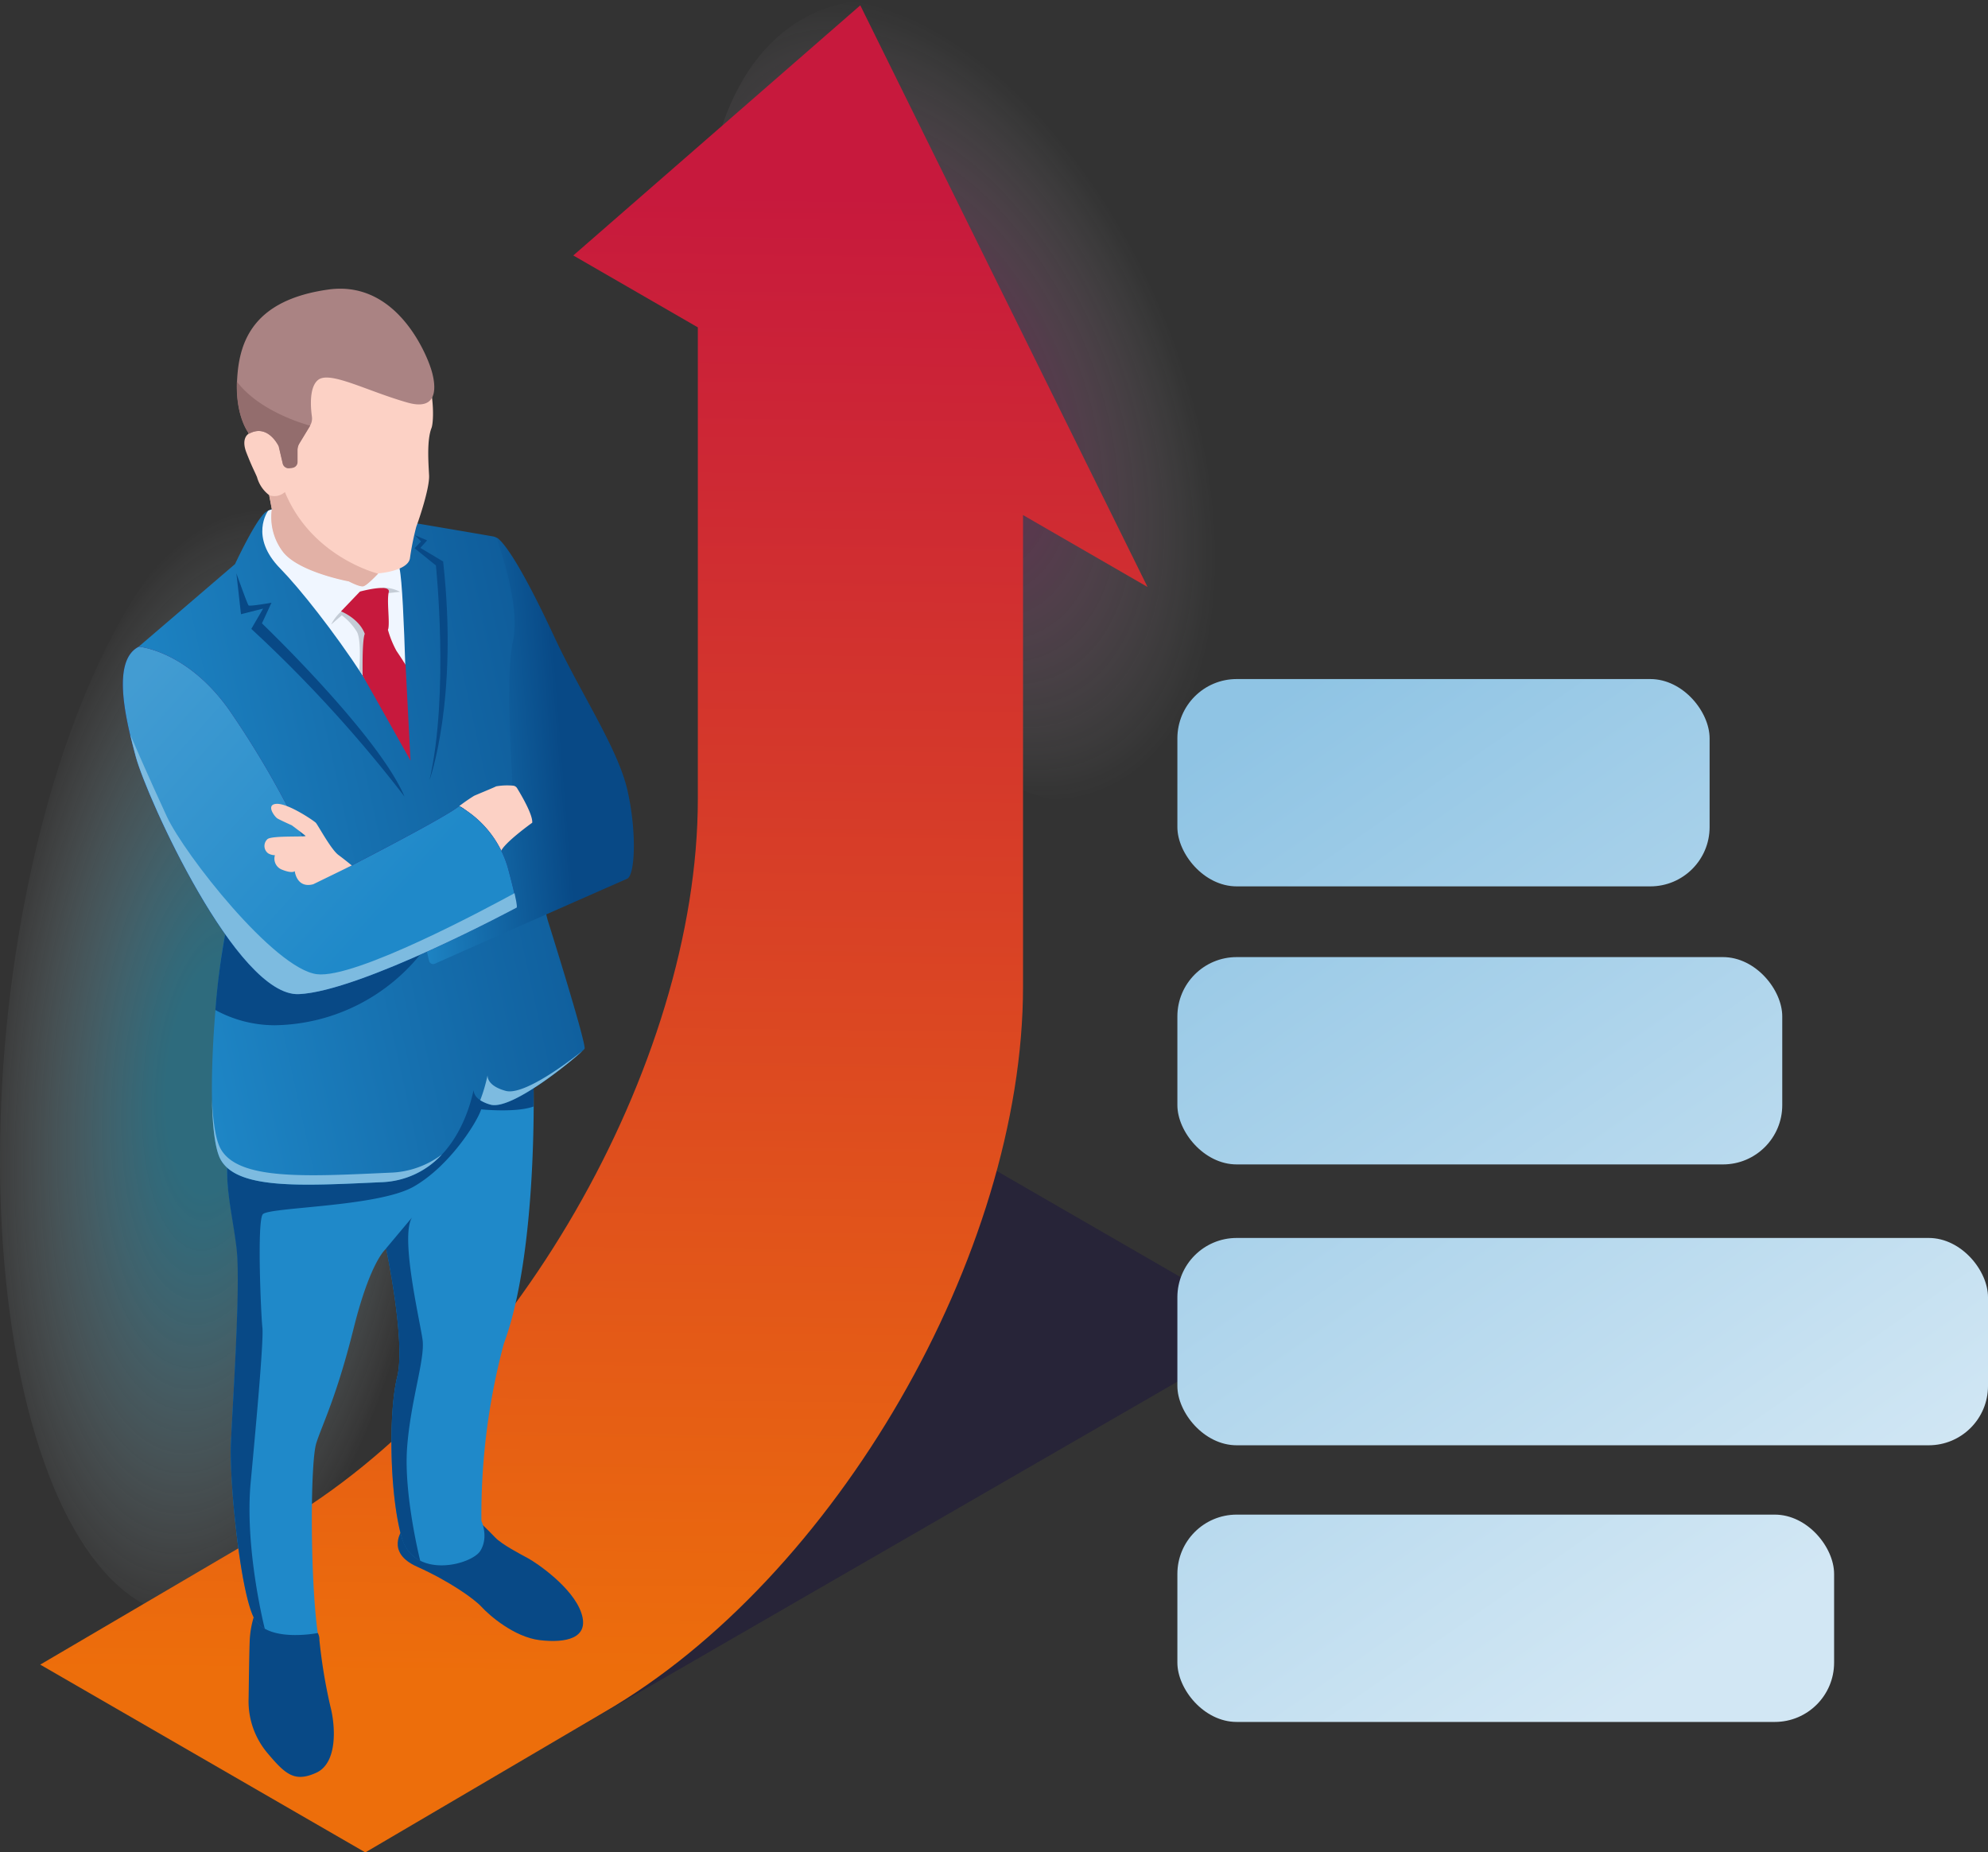 <svg xmlns="http://www.w3.org/2000/svg" xmlns:xlink="http://www.w3.org/1999/xlink" width="402.25" height="374.8" viewBox="0 0 402.25 374.8"><rect x="0" y="0" width="402.25" height="374.8" fill="#333333" stroke="none"/><defs><radialGradient id="a" cx="-1796.86" cy="163.2" r="95.26" gradientTransform="matrix(0.13, 0.49, -1.2, 0.05, 471.99, 1081.23)" gradientUnits="userSpaceOnUse"><stop offset="0.2" stop-color="#25bfec"></stop><stop offset="0.29" stop-color="#34c3ed" stop-opacity="0.93"></stop><stop offset="0.45" stop-color="#5ccff1" stop-opacity="0.75"></stop><stop offset="0.68" stop-color="#9de2f6" stop-opacity="0.45"></stop><stop offset="0.97" stop-color="#f5fcfe" stop-opacity="0.05"></stop><stop offset="1" stop-color="#fff" stop-opacity="0"></stop></radialGradient><radialGradient id="b" cx="-1886.94" cy="-139.02" r="76.69" gradientTransform="matrix(-0.45, 0.8, -0.46, -0.79, -722.76, 1476.52)" gradientUnits="userSpaceOnUse"><stop offset="0.1" stop-color="#d4088c"></stop><stop offset="0.2" stop-color="#d71c95" stop-opacity="0.92"></stop><stop offset="0.41" stop-color="#e050ad" stop-opacity="0.71"></stop><stop offset="0.7" stop-color="#efa3d4" stop-opacity="0.37"></stop><stop offset="1" stop-color="#fff" stop-opacity="0"></stop></radialGradient><linearGradient id="c" x1="122.32" y1="38.48" x2="118.87" y2="339.6" gradientUnits="userSpaceOnUse"><stop offset="0" stop-color="#c7193d"></stop><stop offset="0.5" stop-color="#d94225"></stop><stop offset="1" stop-color="#ed6e0b"></stop></linearGradient><linearGradient id="d" x1="4055.04" y1="-11.7" x2="4185.31" y2="6.15" gradientTransform="matrix(-1, 0.08, 0.08, 1, 4207.98, -173.76)" gradientUnits="userSpaceOnUse"><stop offset="0" stop-color="#084986"></stop><stop offset="0.63" stop-color="#1670af"></stop><stop offset="1" stop-color="#1f89c9"></stop></linearGradient><linearGradient id="e" x1="4094.09" y1="-14.83" x2="4139.56" y2="-14.83" gradientTransform="matrix(-1, 0.08, 0.08, 1, 4207.98, -173.76)" gradientUnits="userSpaceOnUse"><stop offset="0" stop-color="#084986"></stop><stop offset="0.46" stop-color="#1670af"></stop><stop offset="0.73" stop-color="#1f89c9"></stop></linearGradient><linearGradient id="f" x1="78.63" y1="185.13" x2="26.53" y2="138.39" gradientUnits="userSpaceOnUse"><stop offset="0.01" stop-color="#1f89c9"></stop><stop offset="1" stop-color="#439cd2"></stop></linearGradient><linearGradient id="g" x1="4137.23" y1="-31.43" x2="4149.35" y2="-31.43" gradientTransform="matrix(-1, 0.08, 0.08, 1, 4207.98, -173.76)" xlink:href="#c"></linearGradient><linearGradient id="h" x1="273.03" y1="130.98" x2="391.7" y2="301.65" gradientUnits="userSpaceOnUse"><stop offset="0" stop-color="#8fc4e4"></stop><stop offset="1" stop-color="#d2e7f4"></stop></linearGradient><linearGradient id="i" x1="251.62" y1="145.87" x2="370.28" y2="316.54" xlink:href="#h"></linearGradient><linearGradient id="j" x1="239.01" y1="154.64" x2="357.68" y2="325.3" xlink:href="#h"></linearGradient><linearGradient id="k" x1="202.28" y1="180.18" x2="320.94" y2="350.85" xlink:href="#h"></linearGradient></defs><g style="isolation:isolate"><ellipse cx="47.83" cy="212.67" rx="114.84" ry="46.76" transform="translate(-168.45 239.85) rotate(-84.49)" opacity="0.4" fill="url(#a)" style="mix-blend-mode:lighten"></ellipse><ellipse cx="199.45" cy="81.45" rx="49.56" ry="86.11" transform="translate(-15.94 86.01) rotate(-23.43)" opacity="0.3" fill="url(#b)" style="mix-blend-mode:lighten"></ellipse><polygon points="256.87 268.81 191.95 231.32 9.27 336.79 74.19 374.27 256.87 268.81" fill="#0b0244" opacity="0.3"></polygon><path d="M174.07,1.08,116,51.69l25.2,14.55v95.4c0,54.06-38,119.81-84.78,146.84L8.14,336.82l65.78,38,48.26-28.34C169,319.43,207,253.68,207,199.62v-95.4l25.19,14.55Z" fill="url(#c)"></path><path d="M97.46,308.38s1.33,1.24,2.72,2.7,5.16,3.4,6.75,4.27,8.92,5.79,10.69,11-3.22,6.14-8.41,5.52-10.27-5.08-11.76-6.72-6.58-5.24-13.08-8.15-2.92-7.51-2.92-7.51Z" fill="#084986"></path><path d="M51.52,326.63a19.44,19.44,0,0,0-1,5.48c-.12,3.05-.18,9.65-.22,11.59a16.26,16.26,0,0,0,3.8,11c3.64,4.32,5.49,6,9.89,4s3.87-9.58,2.86-13.42a107.25,107.25,0,0,1-2.22-13.42,2.69,2.69,0,0,0-.35-1.48Z" fill="#084986"></path><path d="M107.94,218.34s1,34.71-6,53.56a134.07,134.07,0,0,0-4.53,35.85s1.52,3.24-.22,6.05-13.46,5.95-15.92-2.8-2.65-25.38-.89-32.42-2.24-25.93-2.24-25.93-3.12,2.25-6.6,16.19S65.22,288.17,64,292s-1.28,27.15.29,38.43c0,0-9.52,1.91-12.56-2.53s-5.31-28.12-5-35.73,2.06-32,1.2-39.53S45.1,239.2,46.39,231.6s51-27.12,51-27.12Z" fill="#1f89c9"></path><path d="M47.87,252.68C47,245.2,45.1,239.2,46.39,231.6c.49-2.85,7.82-7.39,16.78-11.95,15.43-2.3,35-5.06,36.37-4.93a52.13,52.13,0,0,1,7.22,2.07l1.18,1.55s.06,2.11,0,5.56c-3.56,1.29-10.58.57-10.58.57C96.57,227,91,235.94,83.71,240.1s-29.37,4.12-30.55,5.61-.35,20.48-.07,22.88S52,286.31,50.73,299.86c-1.26,13.33,2.72,29.21,2.85,29.72a5.37,5.37,0,0,1-1.87-1.64c-3-4.43-5.31-28.12-5-35.73S48.73,260.16,47.87,252.68Z" fill="#084986"></path><path d="M84.54,105.94s11.39,1.93,15.22,2.6a1.93,1.93,0,0,1,1.44,1.11c1.25,2.7,4.47,11.13,3.12,23.79-1.66,15.55-.27,25.88-.27,25.88l6.74,26.77s8,25.4,7.48,26.14-14.39,12.58-19,11.29S96,219.58,96,219.58s-2.61,18.88-18.85,19.63-29.51,1.54-32.64-4.86-1.19-34.2,1.06-45.29,7.81-33.24,7.81-33.24l-25.28-25,19.45-16.68s4.34-9.3,6.27-10.56,3-.34,3-.34Z" fill="url(#d)"></path><path d="M98.65,217.58c0,.94.66,2.31,3.64,3.14,3.21.91,10.67-4.23,15.53-8.05-2.41,2.24-14.33,12-18.56,10.85a7.56,7.56,0,0,1-2.09-.9A33.13,33.13,0,0,0,98.65,217.58Z" fill="#7dbbe0"></path><path d="M44.49,232.15c3.31,6.76,17.3,5.91,34.45,5.13a18.29,18.29,0,0,0,10.47-3.68,17.34,17.34,0,0,1-12.27,5.61c-16.25.74-29.51,1.54-32.64-4.86-1-2.11-1.51-6.52-1.61-11.88C43.1,226.82,43.6,230.32,44.49,232.15Z" fill="#7dbbe0"></path><path d="M54.24,103.36s-3.87,5.26,2.49,11.7c3.91,4,10.75,12.61,16.67,21.65,3.7,5.65,7,8.58,9,13.5,0,0-.09-6-.38-15.19-.27-8.7-.66-17.73-1.18-20C79.81,110.41,58.7,100.83,54.24,103.36Z" fill="#f0f6ff"></path><path d="M70.62,117.59s2.2,1.2,2.93,1,3-2.57,3-2.57,5.89-.44,6.39-3a55.55,55.55,0,0,1,1.3-6.48c.52-1.35,2.71-7.79,2.58-10.35s-.48-7.12.49-9.59S88.34,59.89,65,61.9,50.34,87.75,50.34,87.75s-1.67.82-.46,3.89S51.34,95,52,96.53a6.88,6.88,0,0,0,2.48,3.67l.55,2.86a11.56,11.56,0,0,0,2.29,8.56C60.43,115.72,70.62,117.59,70.62,117.59Z" fill="#fcd1c5"></path><path d="M100.42,108.78s2.51.23,11.75,20.1c5.15,11.09,12.77,22.44,14.73,30.79s1.64,17.4,0,18.13S96.92,191,88,195a.85.85,0,0,1-1.18-.59l-3.3-13.88,17.62-8s3.2-4.39,6.33-6.15c0,0-4-6.45-3.86-8.28s-1.49-20.6.18-28.37S100.42,108.78,100.42,108.78Z" fill="url(#e)"></path><path d="M92.92,163.11a35.46,35.46,0,0,1,3-2.08c.6-.28,3.86-1.6,4.47-1.92a13,13,0,0,1,3.38-.14,1.05,1.05,0,0,1,.85.5c.85,1.38,3.22,5.4,3.07,7,0,0-5.78,4.13-6.36,5.86l-.94.26S95.86,164.19,92.92,163.11Z" fill="#fcd1c5"></path><path d="M45.56,189.06c.54-2.66,1.27-6,2.07-9.46L85,193.17a38.56,38.56,0,0,1-29.35,14.28,25.1,25.1,0,0,1-12.07-3.08A144.68,144.68,0,0,1,45.56,189.06Z" fill="#084986"></path><path d="M28.09,130.85s9.7.77,18.18,12.66a187.07,187.07,0,0,1,14.95,25.82l.36,1.59a6.49,6.49,0,0,0,9.32,4.34c8-4.13,19.84-10.36,22-12.15a20.92,20.92,0,0,1,10,13c2,7.48,1.61,7.53,1.61,7.53s-31.54,17-44.07,17.52-30.73-39.68-33-48.09S22.72,133.56,28.09,130.85Z" fill="#24126a"></path><path d="M28.09,130.85s9.7.77,18.18,12.66a187.07,187.07,0,0,1,14.95,25.82l.36,1.59a6.49,6.49,0,0,0,9.32,4.34c8-4.13,19.84-10.36,22-12.15a20.92,20.92,0,0,1,10,13c2,7.48,1.61,7.53,1.61,7.53s-31.54,17-44.07,17.52-30.73-39.68-33-48.09S22.72,133.56,28.09,130.85Z" fill="url(#f)"></path><path d="M71.18,175.12s-1.19-1-2.71-2.13-4.15-6.08-4.57-6.51-5.52-3.9-7.88-3.83-.46,2.61.1,2.95S59.05,167,59.05,167s2.48,1.85,2.77,2.13-6.61-.1-7.66.63a1.86,1.86,0,0,0,.09,2.9,2.71,2.71,0,0,0,1.38.38,2.38,2.38,0,0,0,1.46,2.94c2.11.84,2.55.29,2.55.29s.38,3.55,3.74,2.65Z" fill="#fcd1c5"></path><path d="M87.08,74.25s3.61,9.53-4.58,7.22S66.8,75,64.38,76.86c-1.85,1.45-1.53,5.55-1.27,7.43a2.77,2.77,0,0,1-.38,1.84l-2.18,3.59a2.63,2.63,0,0,0-.38,1.34l0,2.42a1.2,1.2,0,0,1-1.07,1.18l-.54.07a1.22,1.22,0,0,1-1.32-.93l-.82-3.5s-2.16-4.64-6-2.55c0,0-2.88-3.44-2.43-11.16s3.44-15.89,18.42-18S87.08,74.25,87.08,74.25Z" fill="#aa8383"></path><path d="M67,126.37l2.16-1.87a12.06,12.06,0,0,1,3.09,3.4c.92,1.79.44,7.67.44,7.67l.75,1.14.76-1.59.32-6.94s-1.06-5.06-1.14-5.18-4.32.7-4.32.7A8.94,8.94,0,0,0,67,126.37Z" fill="#c4ccd6"></path><path d="M77.4,118.89a7.63,7.63,0,0,1,3.55.86s-2.51.27-2.91.34S77.4,118.89,77.4,118.89Z" fill="#c4ccd6"></path><path d="M69,123.7l3.83-4s6.25-1.71,5.83.1.22,5.79-.09,7.41a1.31,1.31,0,0,1-.08.21,19.91,19.91,0,0,0,1.74,4.29c.9,1.32,1.83,2.8,1.83,2.8l1,19.39s-8-14.29-9.68-17.18c0,0-.16-7.09.43-8.47C72.66,125.13,69,123.7,69,123.7Z" fill="url(#g)"></path><path d="M57.65,99.56c5.45,13.25,18.85,16.51,18.85,16.51s-2.22,2.42-3,2.57-2.93-1-2.93-1-10.19-1.87-13.34-6A11.56,11.56,0,0,1,55,103.06l-.55-2.86A3.18,3.18,0,0,0,57.65,99.56Z" fill="#e2b1a6"></path><path d="M47.83,116s2.22,6.27,2.47,6.5,4.63-.54,4.63-.54L53,126.13s23.52,22.52,28.85,35.05a271.79,271.79,0,0,0-31-33.93l2.39-4.11-4.48,1.14Z" fill="#084986"></path><path d="M83.94,108.29l1.26,1.27-1.31,1.37,4.31,3.48s2.73,25.94-1.3,43.46c0,0,5.9-16.2,2.76-44.26l-4.61-2.75,1.37-1.52Z" fill="#084986"></path><path d="M78.12,252.65l-.15.13,5.4-6.44c-2.44,3.89,1.59,20.84,2.13,24.74s-2.39,12.19-3.12,21.75,2.64,22.92,2.65,23A7.32,7.32,0,0,1,81.25,311c-2.46-8.76-2.65-25.38-.89-32.42S78.12,252.65,78.12,252.65Z" fill="#084986"></path><path d="M60.48,201.15c-12.52.56-30.73-39.68-33-48.09-.38-1.4-.75-2.88-1.11-4.38.05.12,3.8,8.82,7.38,16.52S55.47,196,64.11,197.12c7.79,1,34.77-13.54,40-16.39.65,2.86.44,2.9.44,2.9S73,200.59,60.48,201.15Z" fill="#7dbbe0"></path><path d="M58.52,94.73a1.22,1.22,0,0,1-1.32-.93l-.82-3.5s-2.16-4.64-6-2.55c0,0-2.72-3.27-2.45-10.55,4.82,6.41,14.84,8.93,14.84,8.93l-2.18,3.59a2.63,2.63,0,0,0-.38,1.34l0,2.42a1.2,1.2,0,0,1-1.07,1.18Z" fill="#936d6d"></path><rect x="238.23" y="137.4" width="107.69" height="41.95" rx="12" fill="url(#h)"></rect><rect x="238.23" y="193.66" width="122.39" height="41.95" rx="12" fill="url(#i)"></rect><rect x="238.23" y="250.49" width="164.02" height="41.95" rx="12" fill="url(#j)"></rect><rect x="238.23" y="306.47" width="132.88" height="41.95" rx="12" fill="url(#k)"></rect></g></svg>